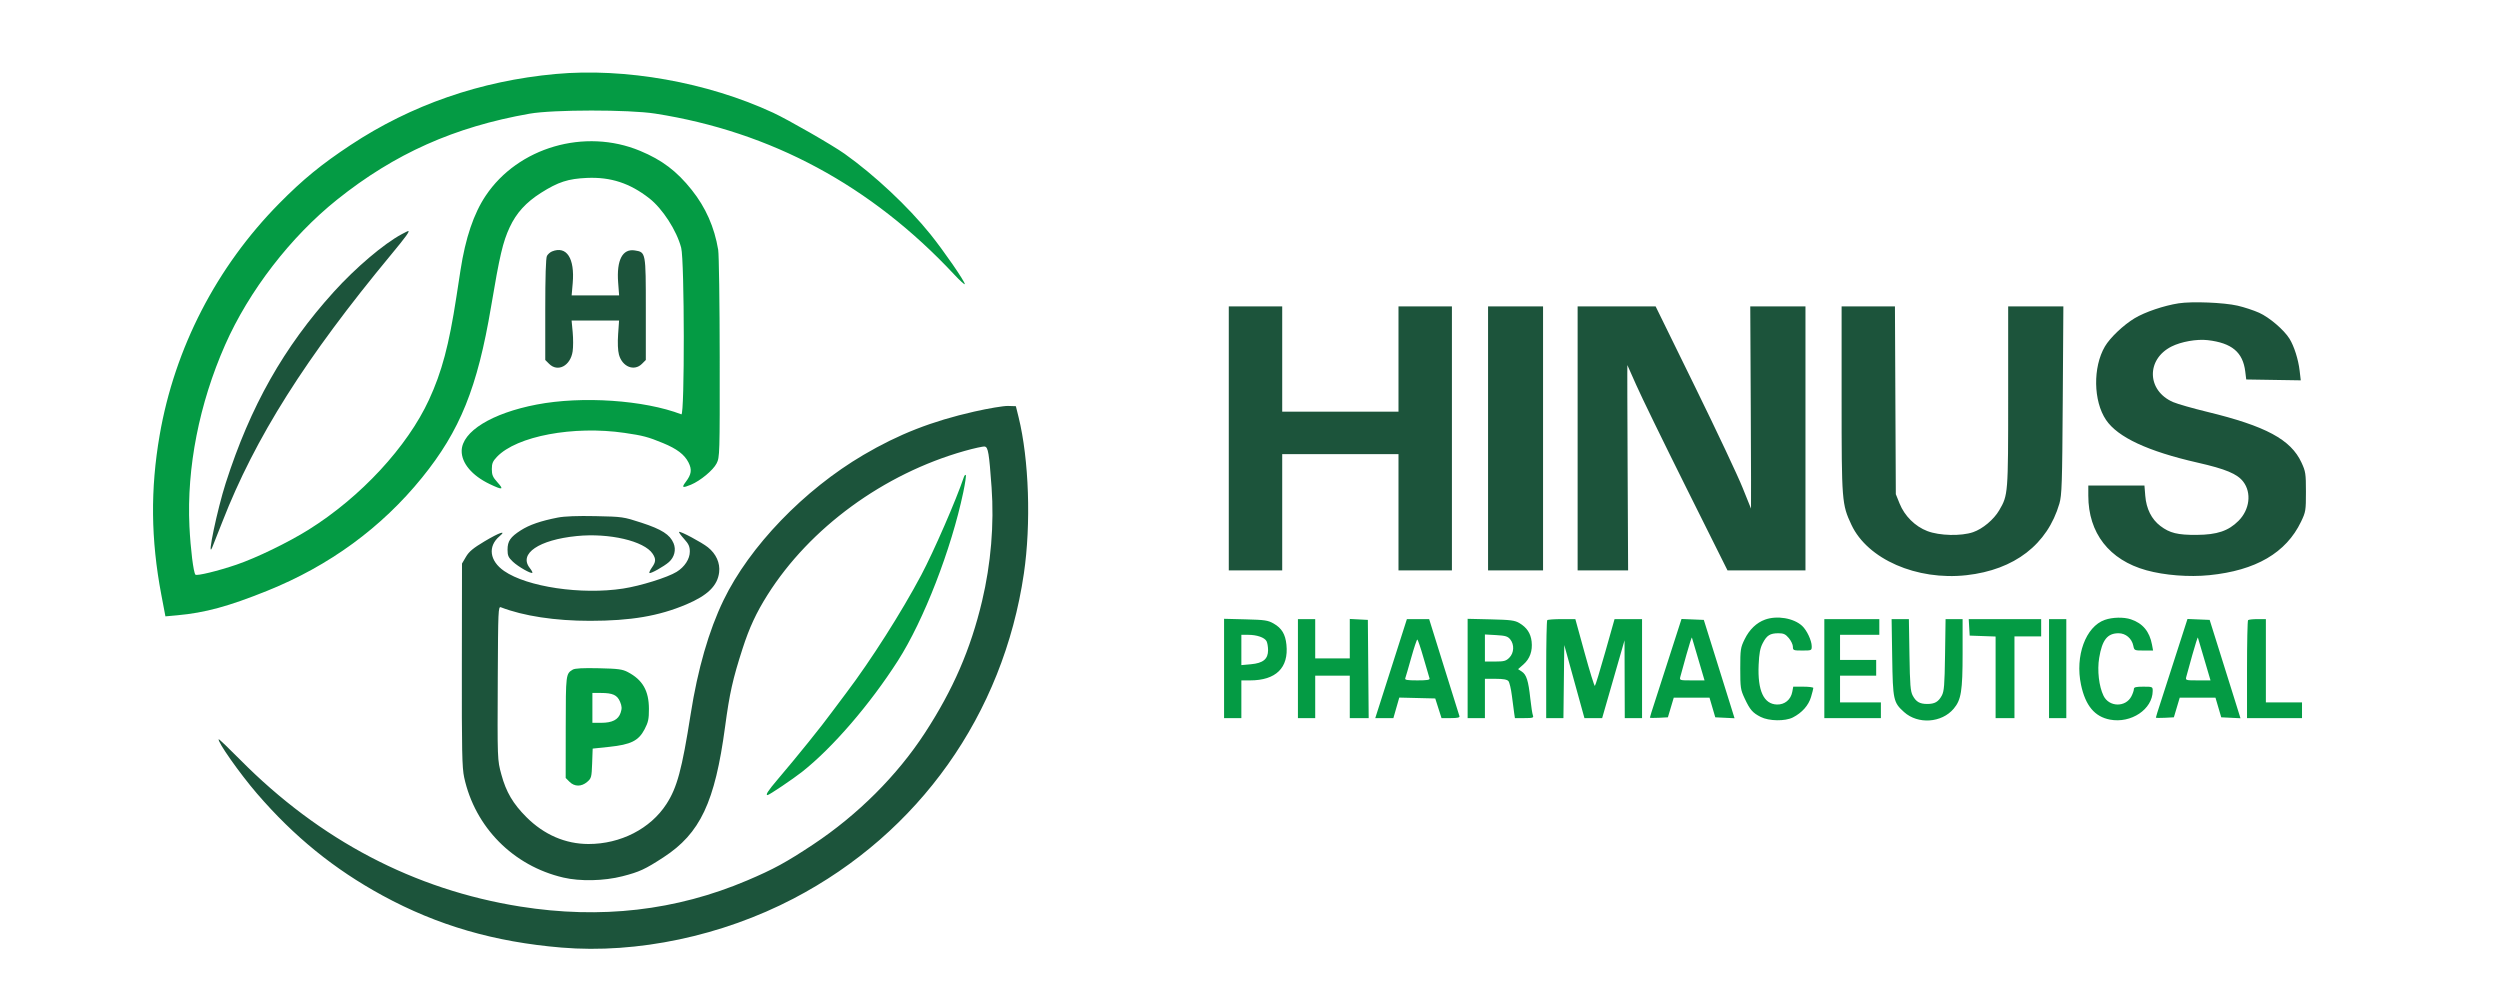 <svg xmlns="http://www.w3.org/2000/svg" width="1591" height="635" viewBox="0 0 1591 635" version="1.1"><path d="M 255.596 149.077 C 244.248 155.159, 226.329 170.372, 212.453 185.704 C 180.548 220.957, 159.381 258.415, 143.628 307.500 C 138.319 324.042, 131.491 356.533, 135.012 348.500 C 135.494 347.400, 138.431 339.975, 141.537 332 C 162.351 278.574, 194.428 227.796, 248.879 162.078 C 258.453 150.522, 260.989 147, 259.735 147 C 259.590 147, 257.727 147.935, 255.596 149.077 M 351.315 160.007 C 350.114 160.491, 348.651 161.783, 348.065 162.878 C 347.375 164.168, 347 176.171, 347 196.980 L 347 229.091 349.455 231.545 C 354.987 237.078, 363.051 232.812, 364.429 223.625 C 364.827 220.973, 364.840 215.472, 364.459 211.401 L 363.765 204 378.872 204 L 393.978 204 393.370 212.750 C 392.994 218.155, 393.198 223.104, 393.905 225.696 C 396.020 233.458, 403.603 236.488, 408.545 231.545 L 411 229.091 411 196.656 C 411 160.386, 411.022 160.503, 404 159.379 C 396.170 158.127, 392.314 165.529, 393.388 179.750 L 394.012 188 378.902 188 L 363.792 188 364.468 180.250 C 365.854 164.354, 360.599 156.266, 351.315 160.007 M 1386.500 193.033 C 1377.177 194.468, 1365.093 198.562, 1358.500 202.518 C 1351.406 206.773, 1342.849 214.900, 1339.564 220.500 C 1331.845 233.662, 1332.178 255.259, 1340.286 267.254 C 1347.735 278.274, 1366.890 287.208, 1398.500 294.406 C 1416.469 298.498, 1423.803 301.564, 1427.632 306.584 C 1433.001 313.623, 1431.689 324.363, 1424.594 331.458 C 1418.154 337.899, 1410.999 340.305, 1398 340.402 C 1385.873 340.492, 1380.783 339.242, 1374.847 334.714 C 1369.230 330.429, 1365.915 323.807, 1365.252 315.546 L 1364.726 309 1346.863 309 L 1329 309 1329 315.451 C 1329 339.258, 1342.324 356.372, 1365.956 362.921 C 1377.530 366.128, 1393.042 367.339, 1405.976 366.046 C 1435.573 363.087, 1454.882 351.833, 1464.385 332 C 1467.360 325.793, 1467.500 324.936, 1467.497 313 C 1467.494 301.398, 1467.291 300.060, 1464.670 294.383 C 1457.897 279.711, 1441.967 271.151, 1404.530 262.067 C 1395.437 259.860, 1385.752 257.089, 1383.007 255.908 C 1366.278 248.711, 1365.662 228.779, 1381.914 220.543 C 1388.056 217.431, 1398.059 215.664, 1404.983 216.469 C 1420.352 218.255, 1427.380 224.134, 1428.885 236.461 L 1429.500 241.500 1446.851 241.774 L 1464.202 242.048 1463.480 235.830 C 1462.659 228.756, 1459.977 220.317, 1457.039 215.562 C 1453.580 209.966, 1444.253 201.989, 1437.738 199.053 C 1434.307 197.507, 1428.125 195.471, 1424 194.528 C 1415.201 192.517, 1395.064 191.714, 1386.500 193.033 M 782 279 L 782 363 799 363 L 816 363 816 326 L 816 289 853 289 L 890 289 890 326 L 890 363 907 363 L 924 363 924 279 L 924 195 907 195 L 890 195 890 228.500 L 890 262 853 262 L 816 262 816 228.500 L 816 195 799 195 L 782 195 782 279 M 947 279 L 947 363 964.500 363 L 982 363 982 279 L 982 195 964.500 195 L 947 195 947 279 M 1004 279 L 1004 363 1020.065 363 L 1036.130 363 1035.815 297.583 C 1035.642 261.603, 1035.572 232.241, 1035.660 232.333 C 1035.747 232.425, 1038.280 238.125, 1041.289 245 C 1044.297 251.875, 1058.599 281.238, 1073.071 310.250 L 1099.383 363 1124.192 363 L 1149 363 1149 279 L 1149 195 1131.434 195 L 1113.869 195 1114.184 259.417 C 1114.358 294.847, 1114.428 323.759, 1114.340 323.667 C 1114.251 323.575, 1111.864 317.650, 1109.035 310.500 C 1106.206 303.350, 1092.586 274.438, 1078.768 246.250 L 1053.644 195 1028.822 195 L 1004 195 1004 279 M 1172 254.053 C 1172 319.135, 1172.142 320.955, 1178.257 334 C 1188.510 355.872, 1219.822 369.583, 1251.463 366.055 C 1282.016 362.648, 1302.999 346.483, 1310.594 320.500 C 1312.158 315.151, 1312.390 308.021, 1312.738 254.750 L 1313.127 195 1295.564 195 L 1278 195 1278 252.318 C 1278 314.596, 1277.963 315.060, 1272.297 324.747 C 1268.837 330.664, 1261.792 336.565, 1255.671 338.673 C 1248.090 341.285, 1234.346 340.959, 1226.559 337.984 C 1218.773 335.008, 1212.087 328.369, 1208.893 320.441 L 1206.500 314.500 1206.220 254.750 L 1205.940 195 1188.970 195 L 1172 195 1172 254.053 M 620 261.938 C 592.982 268.073, 572.015 276.274, 549.500 289.512 C 511.637 311.774, 477.007 347.739, 460.443 382 C 451.104 401.319, 444.048 425.793, 439.526 454.557 C 433.988 489.784, 430.913 501.187, 424.117 511.693 C 413.958 527.396, 394.910 537.159, 374.500 537.123 C 359.776 537.096, 346.216 531.221, 334.990 520.004 C 326.489 511.510, 322.086 504.023, 319.088 492.965 C 316.514 483.473, 316.532 483.952, 316.786 430.643 C 316.988 388.380, 317.101 385.825, 318.750 386.464 C 333.132 392.035, 353.332 395.108, 375.483 395.096 C 401.529 395.081, 419.169 392.079, 436.729 384.673 C 450.335 378.935, 456.648 372.767, 457.660 364.225 C 458.362 358.293, 455.761 352.495, 450.513 348.295 C 446.595 345.158, 432.843 337.823, 432.161 338.505 C 431.918 338.748, 433.358 340.760, 435.360 342.976 C 438.289 346.218, 439 347.800, 439 351.070 C 439 355.730, 435.710 360.780, 430.626 363.922 C 424.850 367.492, 407.645 372.860, 396.500 374.570 C 369.989 378.638, 335.473 373.527, 320.798 363.361 C 311.534 356.944, 310.309 347.678, 317.878 341.286 C 322.728 337.191, 317.837 338.851, 308.317 344.532 C 301.119 348.827, 298.485 351.023, 296.532 354.355 L 294.017 358.646 293.924 423.073 C 293.844 478.037, 294.060 488.561, 295.395 494.721 C 302.272 526.448, 326.601 551.029, 358.500 558.480 C 369.245 560.989, 384.418 560.657, 396.105 557.656 C 406.952 554.870, 410.505 553.230, 422.234 545.595 C 445.643 530.357, 454.986 510.556, 461.443 462.500 C 464.314 441.128, 466.312 432.199, 472.555 412.829 C 476.875 399.425, 481.273 389.948, 488.440 378.593 C 515.400 335.879, 562.316 301.586, 613.718 287.020 C 619.888 285.271, 625.733 283.994, 626.707 284.182 C 628.855 284.596, 629.458 288.215, 631.042 310.191 C 632.730 333.622, 630.627 358.783, 624.998 382.500 C 617.706 413.218, 606.601 438.825, 588.566 466.505 C 570.923 493.584, 545.859 518.593, 517.500 537.415 C 500.378 548.779, 492.309 553.179, 475.485 560.324 C 430.216 579.548, 382.300 585.061, 331.126 576.932 C 263.706 566.223, 203.537 534.694, 152.882 483.530 C 145.564 476.138, 139.410 470.256, 139.207 470.460 C 138.040 471.627, 152.625 492.344, 163.525 505 C 187.154 532.438, 212.689 553.173, 243.500 569.941 C 278.443 588.958, 314.635 599.476, 357.397 603.042 C 405.501 607.052, 459.371 595.667, 505 571.847 C 584.908 530.131, 638.400 454.654, 651.596 365 C 656.246 333.414, 654.855 292.305, 648.230 265.500 L 646.500 258.500 641.500 258.346 C 638.750 258.261, 629.075 259.878, 620 261.938 M 355 329.376 C 344.142 331.501, 336.924 333.987, 331.450 337.489 C 324.794 341.747, 323 344.372, 323 349.854 C 323 353.578, 323.532 354.765, 326.417 357.486 C 329.796 360.674, 338.001 365.333, 338.809 364.524 C 339.040 364.294, 338.277 362.896, 337.114 361.418 C 329.986 352.356, 342.960 343.554, 367 341.142 C 387.669 339.068, 410.025 344.284, 415.358 352.424 C 417.528 355.736, 417.429 357.589, 414.891 361.153 C 413.731 362.782, 413.021 364.354, 413.312 364.646 C 413.961 365.295, 422.662 360.415, 425.721 357.687 C 429.222 354.564, 430.378 349.841, 428.653 345.711 C 426.358 340.218, 421.124 336.872, 408.255 332.668 C 396.747 328.909, 396.132 328.821, 379 328.467 C 367.477 328.228, 359.280 328.539, 355 329.376" stroke="none" fill="#1c543b" fill-rule="evenodd"/><path d="M 353.500 47.097 C 305.769 51.483, 261.687 66.767, 223.059 92.325 C 204.417 104.659, 192.730 114.228, 177.664 129.494 C 137.817 169.869, 111.159 221.559, 101.590 277 C 95.666 311.326, 95.998 343.358, 102.642 378.376 L 105.274 392.251 112.802 391.569 C 130.500 389.965, 145.379 385.918, 170 376.010 C 209.561 360.090, 242.768 335.826, 268.567 303.988 C 292.786 274.101, 303.846 246.713, 312.523 195.144 C 317.989 162.662, 320.026 153.964, 324.342 144.682 C 328.602 135.520, 334.755 128.759, 344.369 122.675 C 355.256 115.786, 361.559 113.746, 373.560 113.224 C 388.663 112.568, 400.851 116.558, 413.198 126.198 C 421.673 132.816, 430.657 146.748, 433.508 157.693 C 435.641 165.882, 435.752 264.503, 433.628 263.687 C 409.907 254.585, 370.392 251.913, 341.521 257.459 C 312.986 262.940, 294.044 274.607, 293.810 286.847 C 293.660 294.680, 300.391 302.688, 311.643 308.065 C 319.865 311.993, 320.925 311.766, 316.616 306.997 C 313.609 303.668, 313 302.249, 313 298.568 C 313 294.941, 313.586 293.528, 316.250 290.735 C 328.853 277.523, 364.948 270.752, 397.500 275.493 C 409.211 277.199, 412.422 278.050, 421.912 281.964 C 430.802 285.630, 435.580 289.256, 438.145 294.285 C 440.486 298.874, 440.054 301.910, 436.371 306.750 C 433.618 310.368, 434.323 310.728, 439.737 308.465 C 445.741 305.957, 453.842 299.229, 456.035 294.931 C 458.037 291.008, 458.081 289.495, 458.022 227.665 C 457.989 192.876, 457.552 161.957, 457.051 158.956 C 454.641 144.530, 449.139 132.076, 440.230 120.880 C 430.695 108.899, 421.357 101.833, 407.350 96.002 C 372.210 81.373, 329.716 93.719, 309.096 124.548 C 301.458 135.968, 296.226 151.443, 293.054 172 C 292.418 176.125, 291.240 183.775, 290.437 189 C 285.725 219.655, 281.200 236.654, 273.031 254.382 C 259.244 284.304, 229.645 316.271, 196.500 337.033 C 183.534 345.156, 163.126 355.060, 150.500 359.358 C 138.747 363.359, 125.298 366.631, 124.380 365.713 C 123.128 364.461, 121.246 349.337, 120.559 335 C 118.766 297.624, 126.772 256.887, 143.256 219.500 C 158.383 185.192, 185.005 150.652, 214.500 127.067 C 251.152 97.759, 289.125 80.798, 337 72.352 C 352.002 69.706, 400.226 69.674, 417 72.300 C 490.778 83.850, 554.400 118.094, 607.267 174.710 C 610.970 178.676, 614 181.413, 614 180.792 C 614 179.042, 600.549 159.557, 592.099 149.067 C 577.833 131.356, 556.708 111.546, 537.500 97.865 C 529.838 92.408, 501.633 76.204, 492.049 71.754 C 450.260 52.348, 397.855 43.022, 353.500 47.097 M 613.410 303.607 C 608.510 318.172, 594.226 351.001, 586.264 366 C 573.748 389.576, 554.244 420.234, 538.612 440.904 C 534.700 446.077, 530.600 451.549, 529.500 453.065 C 523.266 461.656, 507.285 481.495, 494.750 496.206 C 488.744 503.254, 486.983 506, 488.469 506 C 489.452 506, 504.761 495.690, 510.449 491.198 C 529.855 475.872, 553.564 448.378, 571.415 420.500 C 587.850 394.833, 605.413 349.569, 613.050 313.191 C 614.241 307.521, 614.952 302.619, 614.631 302.298 C 614.310 301.977, 613.760 302.566, 613.410 303.607 M 1123.239 394.335 C 1117.840 396.293, 1113.333 400.620, 1110.336 406.724 C 1107.663 412.168, 1107.500 413.246, 1107.500 425.500 C 1107.500 437.644, 1107.684 438.893, 1110.297 444.473 C 1113.695 451.730, 1115.325 453.613, 1120.497 456.253 C 1125.766 458.942, 1136.067 459.102, 1141 456.572 C 1146.818 453.587, 1150.937 448.950, 1152.527 443.596 C 1153.337 440.868, 1154 438.269, 1154 437.818 C 1154 437.368, 1151.125 437, 1147.611 437 L 1141.223 437 1140.596 440.340 C 1139.672 445.267, 1135.774 448.486, 1130.889 448.358 C 1122.445 448.137, 1118.479 439.573, 1119.199 423.113 C 1119.520 415.751, 1120.132 412.513, 1121.813 409.283 C 1124.407 404.298, 1126.479 403, 1131.845 403 C 1135.058 403, 1136.319 403.591, 1138.411 406.077 C 1139.835 407.769, 1141 410.244, 1141 411.577 C 1141 413.872, 1141.317 414, 1147 414 C 1152.884 414, 1153 413.947, 1152.978 411.250 C 1152.949 407.606, 1149.852 401.041, 1146.868 398.298 C 1141.475 393.340, 1130.881 391.563, 1123.239 394.335 M 1339.500 394.490 C 1327.321 398.760, 1320.466 417.474, 1324.364 435.812 C 1327.182 449.070, 1333.043 456.112, 1342.798 457.962 C 1356.258 460.514, 1369.885 451.384, 1369.978 439.750 C 1370 437.053, 1369.884 437, 1364 437 C 1359.248 437, 1358 437.322, 1358 438.550 C 1358 439.402, 1357.295 441.462, 1356.434 443.128 C 1352.750 450.252, 1342.239 450.058, 1338.692 442.800 C 1335.770 436.822, 1334.599 426.654, 1335.915 418.687 C 1337.807 407.226, 1341.135 403, 1348.268 403 C 1352.805 403, 1356.715 406.325, 1357.645 410.974 C 1358.238 413.938, 1358.374 414, 1364.236 414 L 1370.223 414 1369.528 410.250 C 1367.979 401.879, 1363.628 396.658, 1356.101 394.138 C 1351.561 392.618, 1344.408 392.770, 1339.500 394.490 M 779 425.404 L 779 457 784.500 457 L 790 457 790 445 L 790 433 795.557 433 C 812.018 433, 820.191 424.972, 818.686 410.282 C 818 403.589, 815.702 399.774, 810.590 396.844 C 806.953 394.760, 804.977 394.462, 792.750 394.154 L 779 393.808 779 425.404 M 826 425.500 L 826 457 831.500 457 L 837 457 837 443.500 L 837 430 848 430 L 859 430 859 443.500 L 859 457 865.014 457 L 871.028 457 870.764 425.750 L 870.500 394.500 864.750 394.200 L 859 393.900 859 406.450 L 859 419 848 419 L 837 419 837 406.500 L 837 394 831.500 394 L 826 394 826 425.500 M 890.156 410.250 C 887.302 419.188, 882.774 433.363, 880.093 441.750 L 875.220 457 880.986 457 L 886.752 457 888.622 450.470 L 890.492 443.941 901.941 444.220 L 913.390 444.500 915.388 450.750 L 917.385 457 923.300 457 C 927.590 457, 929.098 456.657, 928.791 455.750 C 928.559 455.063, 924.126 440.887, 918.941 424.250 L 909.513 394 902.429 394 L 895.344 394 890.156 410.250 M 934 425.408 L 934 457 939.500 457 L 945 457 945 444.500 L 945 432 951.878 432 C 956.705 432, 959.118 432.438, 959.974 433.468 C 960.644 434.276, 961.627 438.438, 962.159 442.718 C 962.690 446.998, 963.343 451.962, 963.608 453.750 L 964.091 457 970.152 457 C 975.517 457, 976.136 456.799, 975.535 455.250 C 975.162 454.288, 974.418 449.450, 973.882 444.500 C 972.657 433.181, 971.440 429.334, 968.466 427.386 L 966.110 425.842 969.494 422.871 C 973.611 419.256, 975.402 414.259, 974.727 408.267 C 974.136 403.031, 971.657 399.304, 966.895 396.500 C 964.005 394.797, 961.308 394.449, 948.750 394.158 L 934 393.817 934 425.408 M 984.667 394.667 C 984.300 395.033, 984 409.208, 984 426.167 L 984 457 989.482 457 L 994.963 457 995.232 433.750 L 995.500 410.500 1001.916 433.750 L 1008.333 457 1013.972 457 L 1019.611 457 1026.731 432.250 L 1033.850 407.500 1033.925 432.250 L 1034 457 1039.500 457 L 1045 457 1045 425.500 L 1045 394 1036.250 394.001 L 1027.500 394.002 1021.548 415.067 C 1018.275 426.652, 1015.317 436.304, 1014.976 436.515 C 1014.634 436.726, 1011.698 427.247, 1008.451 415.450 L 1002.548 394 993.941 394 C 989.207 394, 985.033 394.300, 984.667 394.667 M 1060.999 422.207 C 1055.987 437.768, 1051.462 451.805, 1050.943 453.399 C 1050.424 454.994, 1050 456.479, 1050 456.699 C 1050 456.920, 1052.576 456.965, 1055.725 456.800 L 1061.449 456.500 1063.311 450.250 L 1065.174 444 1076.551 444 L 1087.928 444 1089.765 450.250 L 1091.602 456.500 1097.734 456.796 L 1103.866 457.092 1101.441 449.296 C 1100.107 445.008, 1095.706 430.925, 1091.661 418 L 1084.307 394.500 1077.210 394.207 L 1070.113 393.915 1060.999 422.207 M 1161 425.500 L 1161 457 1179 457 L 1197 457 1197 452 L 1197 447 1184 447 L 1171 447 1171 438.500 L 1171 430 1182.500 430 L 1194 430 1194 425 L 1194 420 1182.500 420 L 1171 420 1171 412 L 1171 404 1183.500 404 L 1196 404 1196 399 L 1196 394 1178.500 394 L 1161 394 1161 425.500 M 1204.193 418.250 C 1204.615 445.531, 1204.935 447.010, 1211.731 453.142 C 1220.575 461.122, 1235.692 460.096, 1243.350 450.996 C 1248.103 445.347, 1249 439.765, 1249 415.818 L 1249 394 1243.582 394 L 1238.164 394 1237.830 416.750 C 1237.545 436.150, 1237.237 439.974, 1235.738 442.720 C 1233.586 446.661, 1231.243 448, 1226.500 448 C 1221.752 448, 1219.408 446.658, 1217.281 442.720 C 1215.809 439.996, 1215.485 435.996, 1215.175 416.750 L 1214.810 394 1209.314 394 L 1203.818 394 1204.193 418.250 M 1253.198 399.250 L 1253.500 404.500 1261.750 404.790 L 1270 405.081 1270 431.040 L 1270 457 1276 457 L 1282 457 1282 431 L 1282 405 1290.500 405 L 1299 405 1299 399.500 L 1299 394 1275.948 394 L 1252.895 394 1253.198 399.250 M 1304 425.500 L 1304 457 1309.500 457 L 1315 457 1315 425.500 L 1315 394 1309.500 394 L 1304 394 1304 425.500 M 1382.999 422.207 C 1377.987 437.768, 1373.462 451.805, 1372.943 453.399 C 1372.424 454.994, 1372 456.479, 1372 456.699 C 1372 456.920, 1374.576 456.965, 1377.725 456.800 L 1383.449 456.500 1385.311 450.250 L 1387.174 444 1398.551 444 L 1409.928 444 1411.765 450.250 L 1413.602 456.500 1419.722 456.796 L 1425.842 457.091 1422.316 445.796 C 1420.376 439.583, 1415.961 425.500, 1412.505 414.500 L 1406.222 394.500 1399.168 394.207 L 1392.113 393.915 1382.999 422.207 M 1430.667 394.667 C 1430.300 395.033, 1430 409.208, 1430 426.167 L 1430 457 1447.500 457 L 1465 457 1465 452 L 1465 447 1453.500 447 L 1442 447 1442 420.500 L 1442 394 1436.667 394 C 1433.733 394, 1431.033 394.300, 1430.667 394.667 M 790 413.639 L 790 423.278 796.094 422.725 C 803.855 422.021, 807 419.436, 807 413.760 C 807 411.620, 806.559 409.045, 806.021 408.039 C 804.764 405.691, 799.880 404, 794.351 404 L 790 404 790 413.639 M 945 412.387 L 945 421 951.545 421 C 957.162 421, 958.439 420.652, 960.545 418.545 C 963.555 415.536, 963.817 410.231, 961.120 406.900 C 959.546 404.956, 958.086 404.514, 952.120 404.177 L 945 403.774 945 412.387 M 1073.208 416.746 C 1071.399 423.211, 1069.659 429.512, 1069.343 430.750 C 1068.781 432.944, 1068.966 433, 1076.768 433 L 1084.769 433 1080.868 419.750 C 1078.723 412.462, 1076.861 406.161, 1076.732 405.746 C 1076.603 405.331, 1075.017 410.281, 1073.208 416.746 M 1395.208 416.746 C 1393.399 423.211, 1391.659 429.512, 1391.343 430.750 C 1390.781 432.944, 1390.966 433, 1398.768 433 L 1406.769 433 1402.868 419.750 C 1400.723 412.462, 1398.861 406.161, 1398.732 405.746 C 1398.603 405.331, 1397.017 410.281, 1395.208 416.746 M 898.090 418.635 C 896.299 425.034, 894.598 430.884, 894.310 431.635 C 893.893 432.720, 895.471 433, 902 433 C 908.144 433, 910.101 432.685, 909.765 431.750 C 909.518 431.063, 907.805 425.212, 905.957 418.750 C 904.110 412.288, 902.317 407, 901.973 407 C 901.628 407, 899.881 412.236, 898.090 418.635 M 364.500 426.149 C 360.098 428.802, 360.065 429.076, 360.032 462.795 L 360 495.091 362.455 497.545 C 365.633 500.724, 370.027 500.740, 373.694 497.588 C 376.340 495.313, 376.519 494.639, 376.840 485.791 L 377.179 476.407 387.653 475.306 C 401.532 473.847, 406.384 471.436, 410.221 464.091 C 412.562 459.610, 412.997 457.568, 412.978 451.136 C 412.945 439.571, 408.971 432.653, 399.513 427.695 C 396.080 425.896, 393.403 425.544, 381 425.268 C 370.937 425.043, 365.888 425.313, 364.500 426.149 M 377 450.500 L 377 460 382.550 460 C 389.656 460, 393.510 458.014, 394.966 453.603 C 395.871 450.862, 395.796 449.449, 394.598 446.579 C 392.815 442.312, 389.954 441, 382.435 441 L 377 441 377 450.500" stroke="none" fill="#049b44" fill-rule="evenodd"/></svg>